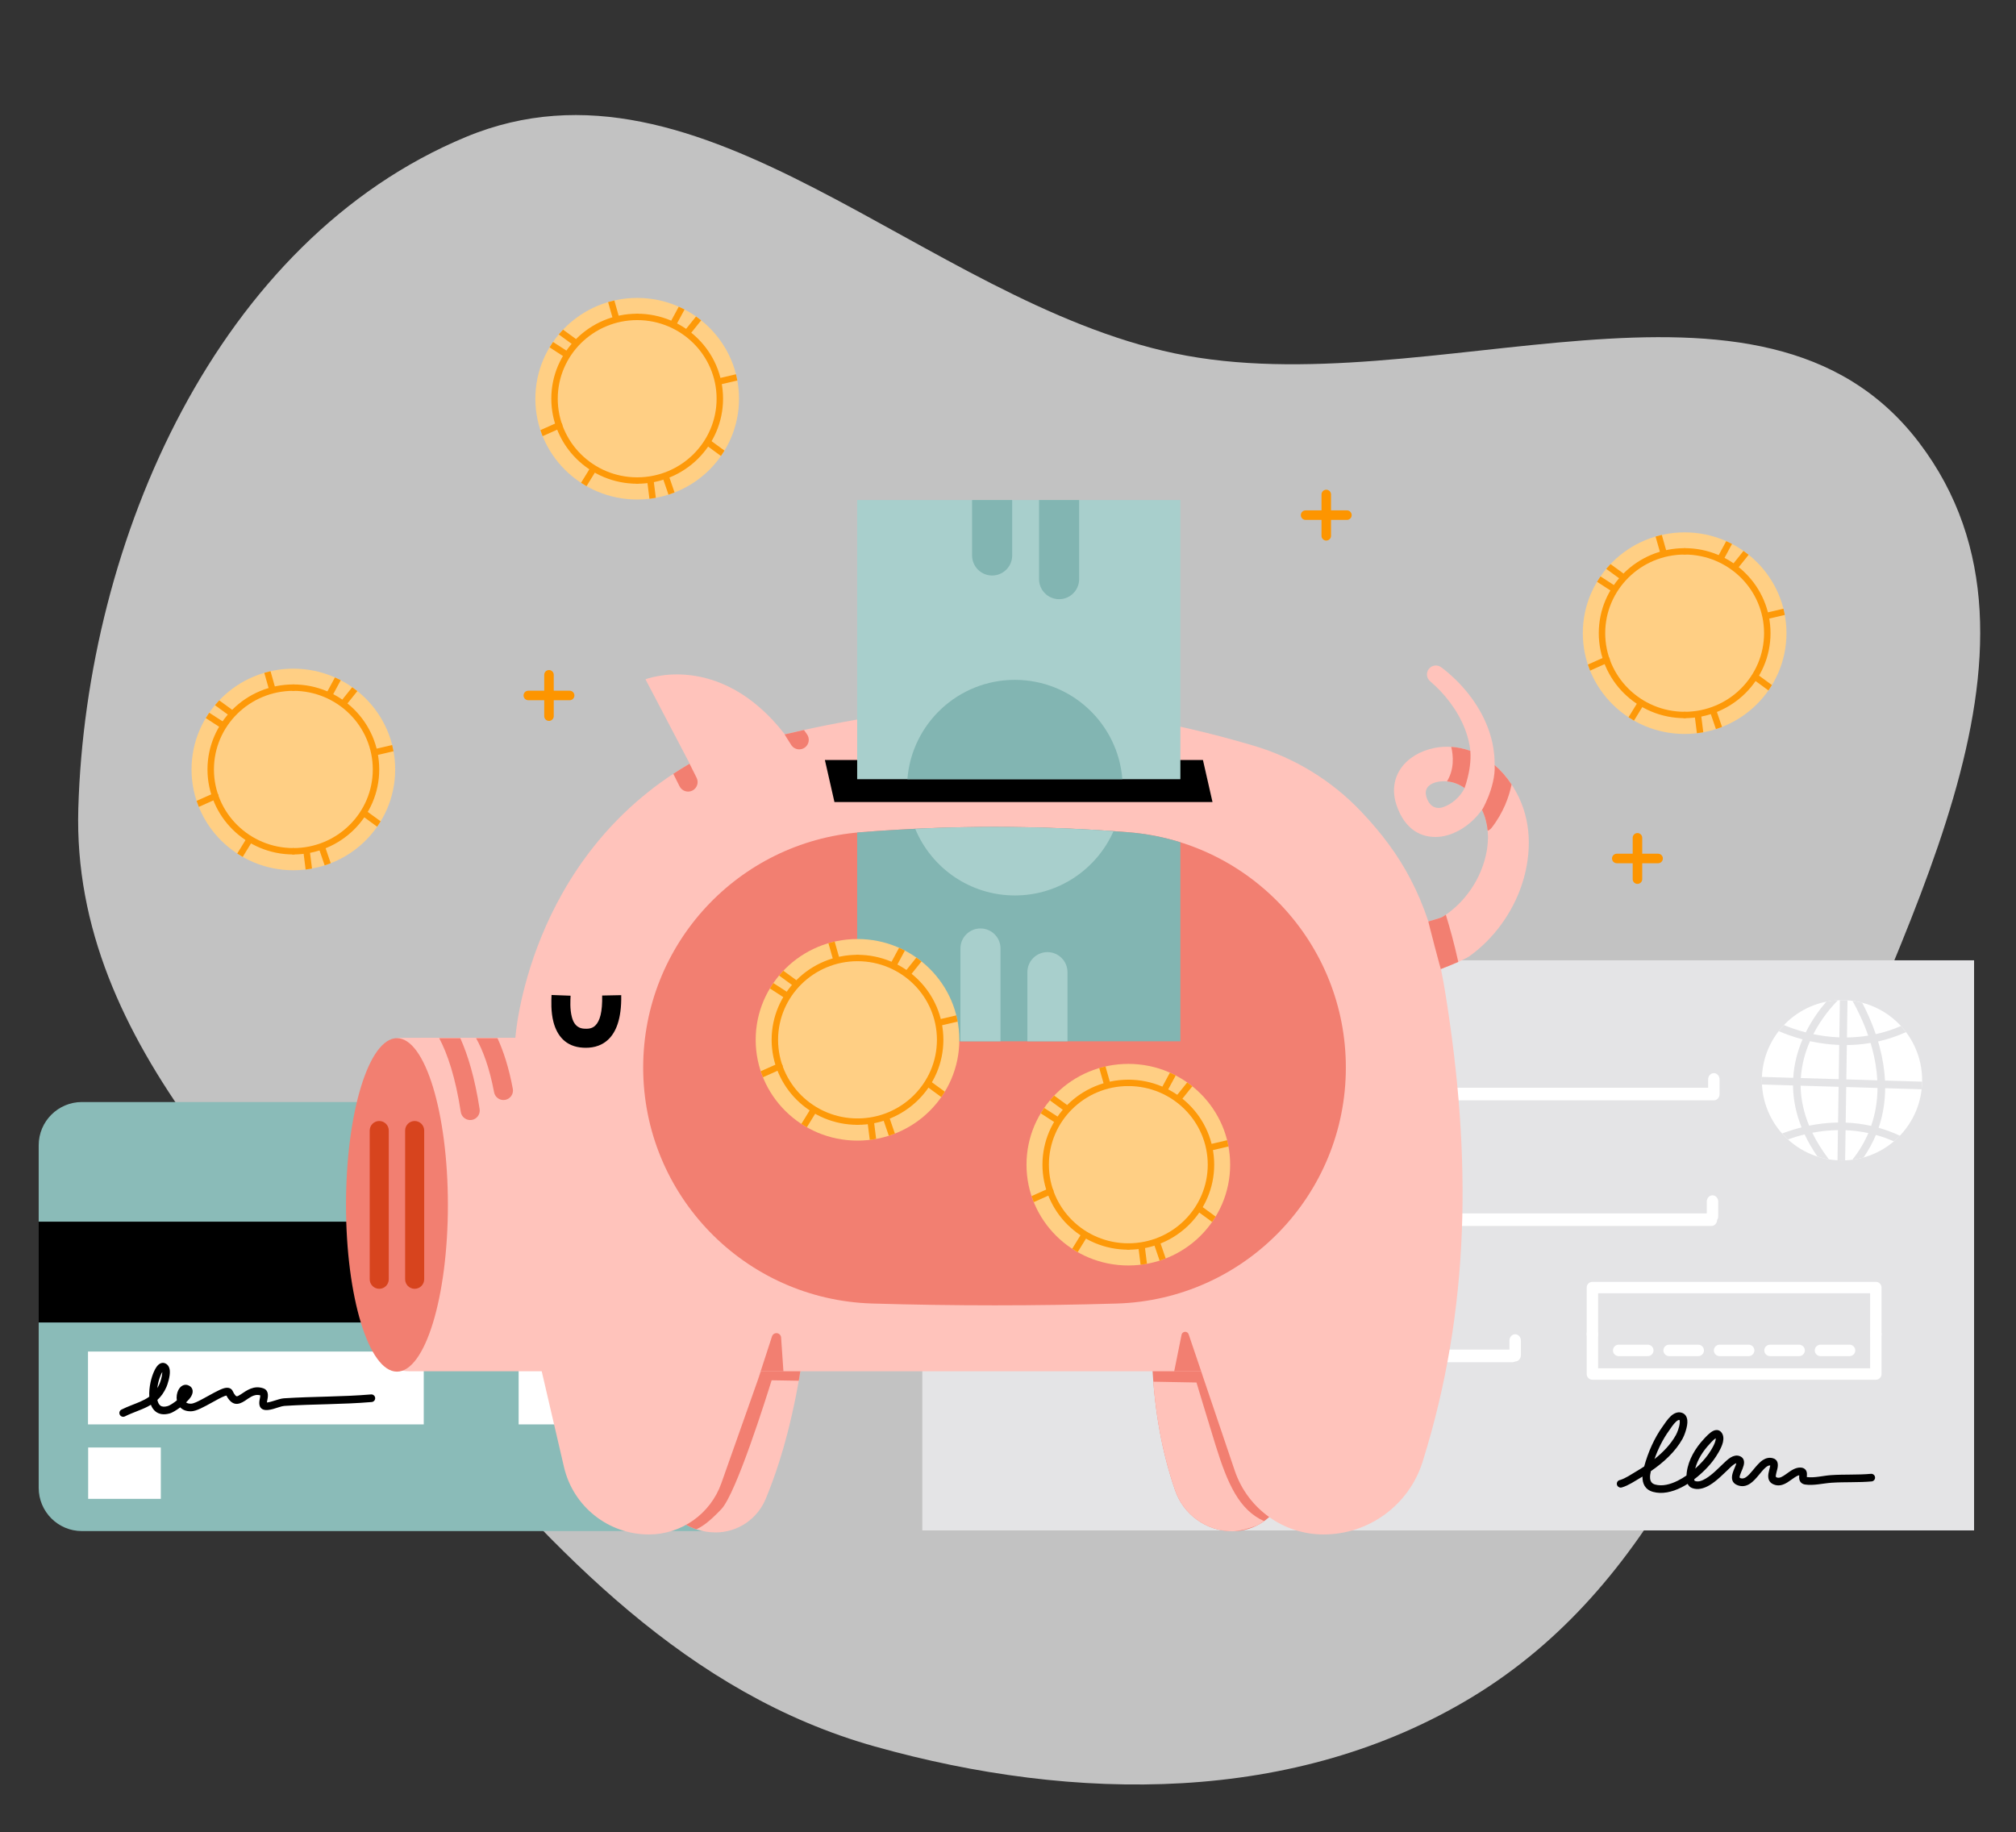 <svg xmlns="http://www.w3.org/2000/svg" width="505" height="459" viewBox="0 0 505 459" fill="none"><rect x="0" y="0" width="505" height="459" fill="#333333" stroke="none"/><mask id="mask0_729_2567" style="mask-type:alpha" maskUnits="userSpaceOnUse" x="0" y="0" width="505" height="459"><rect width="505" height="458.295" fill="#E5E5E5"></rect></mask><g mask="url(#mask0_729_2567)"><path fill-rule="evenodd" clip-rule="evenodd" d="M368.868 425.074C324.399 452.102 269.308 451.602 219.179 437.527C172.211 424.339 139.122 388.894 107.528 351.694C68.694 305.971 17.883 262.503 19.617 202.558C21.564 135.242 54.552 60.122 116.706 34.312C176.077 9.657 231.297 75.28 294.236 88.517C357.931 101.914 441.299 59.036 480.719 110.871C520.033 162.567 473.795 234.856 452.028 296.003C434.181 346.138 414.326 397.445 368.868 425.074Z" fill="white" fill-opacity="0.7"></path><path fill-rule="evenodd" clip-rule="evenodd" d="M186.017 286.901C186.017 280.926 181.164 276.075 175.19 276.075H20.521C14.545 276.075 9.693 280.926 9.693 286.901V372.733C9.693 378.708 14.545 383.559 20.521 383.559H175.19C181.164 383.559 186.017 378.708 186.017 372.733V286.901Z" fill="#8ABBB8"></path><path fill-rule="evenodd" clip-rule="evenodd" d="M40.283 362.621H22.086V375.486H40.283V362.621ZM106.149 338.581H22.044V356.834H106.149V338.581ZM173.09 338.581H129.92V356.834H173.09V338.581Z" fill="white"></path><path d="M186.017 306.048H9.693V331.301H186.017V306.048Z" fill="black"></path><path fill-rule="evenodd" clip-rule="evenodd" d="M37.397 349.891C37.326 348.733 37.456 347.454 37.714 346.26C38.113 344.415 38.834 342.787 39.506 342.066C40.087 341.443 40.723 341.314 41.253 341.493C42.01 341.748 42.458 342.426 42.541 343.391C42.66 344.773 41.952 346.869 41.69 347.468C41.083 348.853 40.312 349.889 39.425 350.705C39.551 351.305 39.768 351.818 40.173 352.123C40.602 352.448 41.218 352.474 42.056 352.231C42.5 352.102 43.413 351.529 44.3 350.822C44.15 349.929 44.308 348.977 44.658 348.268C45.197 347.177 46.153 346.695 47.04 346.993C47.642 347.196 47.97 347.545 48.139 347.922C48.36 348.416 48.317 349.075 47.903 349.786C47.625 350.264 47.162 350.801 46.615 351.326C46.888 351.546 47.29 351.653 47.831 351.644C48.502 351.632 49.519 351.116 50.636 350.524C52.624 349.474 54.84 348.118 56.138 347.767C57.264 347.461 57.985 347.831 58.283 348.468C58.516 348.965 58.734 349.326 58.959 349.564C59.067 349.681 59.161 349.762 59.269 349.784C59.415 349.81 59.555 349.741 59.709 349.669C59.907 349.574 60.109 349.447 60.32 349.306C61.784 348.335 63.552 346.976 65.966 347.798C66.963 348.137 67.235 349.058 67.06 350.197C67.01 350.522 66.93 350.863 66.881 351.178C66.874 351.228 66.867 351.288 66.863 351.345C66.98 351.338 67.109 351.316 67.246 351.29C67.617 351.223 68.025 351.106 68.438 350.978C69.418 350.677 70.419 350.34 71.104 350.297C78.371 349.824 85.686 349.946 92.944 349.326C93.469 349.28 93.932 349.672 93.977 350.197C94.022 350.722 93.632 351.183 93.107 351.228C85.836 351.851 78.507 351.729 71.228 352.202C70.52 352.248 69.43 352.694 68.439 352.968C67.542 353.219 66.703 353.324 66.129 353.176C65.114 352.911 64.81 352.016 65.002 350.834C65.047 350.56 65.112 350.268 65.159 349.987C65.18 349.86 65.191 349.676 65.195 349.557C64.318 349.311 63.583 349.545 62.937 349.889C62.367 350.194 61.854 350.581 61.376 350.899C60.508 351.474 59.688 351.803 58.917 351.66C58.22 351.529 57.441 351.009 56.714 349.602C56.587 349.631 56.422 349.674 56.287 349.724C55.835 349.894 55.304 350.156 54.73 350.459C52.834 351.462 50.519 352.88 48.96 353.355C48.551 353.482 48.182 353.546 47.867 353.553C46.586 353.577 45.717 353.162 45.146 352.567C44.119 353.336 43.096 353.919 42.587 354.064C40.994 354.527 39.841 354.265 39.024 353.649C38.478 353.238 38.069 352.644 37.796 351.918C37.525 352.083 37.248 352.238 36.965 352.384C35.21 353.286 33.225 353.854 31.288 354.828C30.817 355.064 30.242 354.873 30.006 354.403C29.769 353.931 29.96 353.358 30.431 353.121C31.994 352.336 33.588 351.811 35.07 351.166C35.892 350.808 36.679 350.412 37.397 349.891ZM40.646 343.718C40.381 344.145 40.131 344.735 39.916 345.406C39.789 345.802 39.676 346.227 39.581 346.664C39.504 347.022 39.439 347.387 39.39 347.755C39.589 347.435 39.773 347.084 39.941 346.7C40.119 346.294 40.573 345.017 40.639 343.971C40.644 343.885 40.647 343.799 40.646 343.718Z" fill="black"></path><path d="M494.498 240.572H231.034V383.394H494.498V240.572Z" fill="#E4E4E6"></path><path fill-rule="evenodd" clip-rule="evenodd" d="M411.861 367.375C412.834 363.816 414.391 360.248 416.55 357.261C416.982 356.665 417.709 355.509 418.545 354.746C419.324 354.035 420.21 353.669 421.066 353.858C422.054 354.075 422.563 354.798 422.669 355.823C422.825 357.345 421.865 359.725 421.491 360.396C419.666 363.697 416.69 366.383 413.528 368.553C413.391 369.136 413.299 369.745 413.341 370.307C413.395 371.026 413.712 371.651 414.593 371.897C416.396 372.398 418.397 371.879 420.31 370.918C421.043 370.549 421.762 370.116 422.452 369.638C422.469 369.34 422.498 369.065 422.527 368.844C422.923 365.685 424.713 362.719 426.864 360.433C427.202 360.075 428.317 358.801 429.229 358.422C430.011 358.097 430.713 358.21 431.226 358.864C431.701 359.47 431.814 360.329 431.589 361.29C431.211 362.905 429.865 364.893 429.304 365.666C428.183 367.21 426.426 369.042 424.384 370.593C424.401 370.693 424.426 370.789 424.461 370.874C424.482 370.924 424.495 370.978 424.545 370.997C425.412 371.324 426.347 370.962 427.264 370.42C428.984 369.405 430.594 367.663 431.603 366.731C432.041 366.327 432.762 365.572 433.52 365.116C434.254 364.674 435.029 364.51 435.719 364.753C436.565 365.053 436.88 365.637 436.882 366.398C436.882 366.839 436.724 367.392 436.49 367.975C436.282 368.494 436.013 369.051 435.859 369.569C435.809 369.736 435.769 369.895 435.763 370.045C435.757 370.149 435.796 370.232 435.917 370.28C436.455 370.493 436.922 370.351 437.353 370.065C437.976 369.651 438.537 368.982 439.095 368.307C439.908 367.325 440.717 366.329 441.583 365.766C442.346 365.272 443.155 365.07 444.038 365.289C445.303 365.604 445.539 366.654 445.206 368.044C445.101 368.488 444.945 368.973 444.872 369.428C444.83 369.699 444.734 369.978 445.005 370.099C445.424 370.284 445.82 370.197 446.208 370.024C446.577 369.859 446.939 369.615 447.3 369.361C447.965 368.894 448.625 368.386 449.298 368.059C449.863 367.784 450.441 367.625 451.03 367.644C451.533 367.661 451.862 367.819 452.091 368.009C452.372 368.242 452.537 368.55 452.602 368.923C452.637 369.119 452.639 369.342 452.622 369.576C452.614 369.699 452.606 369.89 452.6 370.028C454.55 370.282 456.73 369.672 458.679 369.542C461.998 369.319 465.352 369.515 468.657 369.217C469.182 369.169 469.647 369.557 469.693 370.082C469.741 370.607 469.353 371.072 468.828 371.12C465.508 371.42 462.14 371.224 458.806 371.447C456.686 371.589 454.304 372.216 452.195 371.899C451.712 371.829 451.393 371.641 451.17 371.422C450.918 371.174 450.772 370.868 450.711 370.518C450.67 370.278 450.674 370.009 450.693 369.74C450.697 369.692 450.701 369.632 450.705 369.572C450.33 369.634 449.97 369.845 449.605 370.078C448.978 370.48 448.359 370.982 447.727 371.37C446.612 372.056 445.46 372.389 444.23 371.843C443.342 371.449 442.996 370.782 442.94 369.98C442.901 369.434 443.036 368.796 443.199 368.179C443.274 367.894 443.353 367.615 443.403 367.356C443.415 367.288 443.426 367.194 443.43 367.117C443.026 367.077 442.671 367.302 442.319 367.594C441.715 368.094 441.15 368.821 440.566 369.524C439.881 370.353 439.172 371.149 438.407 371.658C437.451 372.291 436.407 372.527 435.219 372.058C434.148 371.637 433.812 370.88 433.854 369.965C433.881 369.361 434.137 368.644 434.431 367.944C434.573 367.608 434.721 367.275 434.831 366.964C434.875 366.842 434.915 366.675 434.94 366.55C434.877 366.564 434.812 366.596 434.748 366.625C434.573 366.7 434.4 366.812 434.233 366.935C433.698 367.327 433.214 367.842 432.897 368.136C431.818 369.132 430.076 370.976 428.235 372.064C426.777 372.927 425.249 373.306 423.869 372.783C423.35 372.587 422.984 372.212 422.752 371.726C422.233 372.054 421.704 372.356 421.168 372.625C418.801 373.813 416.311 374.356 414.083 373.738C412.038 373.169 411.403 371.616 411.434 369.905C411.221 370.034 411.011 370.159 410.8 370.284C409.429 371.093 407.937 372.106 406.401 372.585C406.414 372.581 406.453 372.566 406.453 372.566C406.453 372.566 406.209 372.65 406.097 372.66C405.926 372.679 405.78 372.654 405.67 372.616C405.453 372.543 405.295 372.414 405.182 372.256C404.878 371.826 404.98 371.23 405.409 370.926C405.545 370.83 405.697 370.774 405.849 370.755C407.243 370.318 408.583 369.374 409.829 368.64C410.507 368.242 411.186 367.821 411.861 367.375ZM406.697 371.095L406.71 371.112L406.707 371.107L406.697 371.095ZM406.662 371.055L406.676 371.07L406.672 371.066L406.662 371.055ZM406.626 371.02L406.641 371.032L406.635 371.026L406.626 371.02ZM406.591 370.987L406.597 370.993L406.593 370.989L406.591 370.987ZM429.794 360.306C429.613 360.425 429.361 360.598 429.204 360.744C428.779 361.14 428.417 361.571 428.256 361.742C426.641 363.459 425.232 365.597 424.642 367.917C425.914 366.789 426.997 365.593 427.758 364.545C428.173 363.972 429.102 362.642 429.563 361.398C429.688 361.054 429.782 360.721 429.792 360.421C429.794 360.381 429.796 360.344 429.794 360.306ZM414.441 365.518C416.594 363.811 418.526 361.815 419.82 359.472C420.07 359.024 420.679 357.603 420.768 356.459C420.783 356.278 420.783 356.107 420.76 355.953C420.745 355.853 420.754 355.744 420.656 355.723C420.531 355.694 420.412 355.75 420.293 355.815C420.135 355.9 419.983 356.021 419.833 356.157C419.099 356.828 418.478 357.857 418.099 358.38C416.548 360.523 415.335 362.986 414.441 365.518Z" fill="black"></path><path fill-rule="evenodd" clip-rule="evenodd" d="M378.111 338.101V335.827C378.111 334.958 378.753 334.252 379.544 334.252C380.334 334.252 380.976 334.958 380.976 335.827V339.498C380.976 340.367 380.334 341.073 379.544 341.073H379.541C379.343 341.189 379.116 341.252 378.875 341.252H254.409C254.158 341.252 253.922 341.181 253.716 341.058C252.929 341.052 252.291 340.349 252.291 339.482V335.827C252.291 334.958 252.933 334.252 253.724 334.252C254.514 334.252 255.156 334.958 255.156 335.827V338.101H378.111ZM427.542 303.975V301.016C427.542 300.147 428.184 299.44 428.974 299.44C429.764 299.44 430.406 300.147 430.406 301.016V304.687C430.406 305.028 430.309 305.343 430.141 305.6C430.115 306.446 429.485 307.126 428.709 307.126H253.826C253.81 307.126 253.793 307.126 253.776 307.126C253.757 307.126 253.74 307.126 253.724 307.126C252.933 307.126 252.291 306.42 252.291 305.55V301.895C252.291 301.026 252.933 300.32 253.724 300.32C254.514 300.32 255.156 301.026 255.156 301.895V303.975H427.542ZM252.895 274.026L252.998 270.358C253.024 269.489 253.685 268.807 254.476 268.833C255.266 268.862 255.886 269.589 255.863 270.455L255.805 272.504H427.881V270.408C427.881 269.539 428.523 268.833 429.313 268.833C430.103 268.833 430.745 269.539 430.745 270.408V274.079C430.745 274.948 430.103 275.654 429.313 275.654C429.296 275.654 429.277 275.654 429.261 275.654C429.244 275.654 429.227 275.654 429.21 275.654H254.332C254.325 275.654 254.316 275.654 254.308 275.654H254.301C254.158 275.652 254.022 275.625 253.893 275.581C253.669 275.502 253.468 275.365 253.308 275.187L253.301 275.179L253.294 275.171L253.289 275.166C253.132 274.982 253.012 274.759 252.948 274.51C252.912 274.368 252.893 274.215 252.895 274.061V274.05C252.895 274.042 252.895 274.034 252.895 274.026Z" fill="white"></path><path fill-rule="evenodd" clip-rule="evenodd" d="M468.457 342.779V334.25C468.457 333.46 469.099 332.817 469.889 332.817C470.679 332.817 471.321 333.46 471.321 334.25V344.212C471.321 345.004 470.681 345.644 469.889 345.644H398.892C398.1 345.644 397.46 345.004 397.46 344.212V334.25C397.46 333.46 398.102 332.817 398.892 332.817C399.682 332.817 400.324 333.46 400.324 334.25V342.779H468.457Z" fill="white"></path><path fill-rule="evenodd" clip-rule="evenodd" d="M400.324 323.987V334.25C400.324 335.04 399.682 335.682 398.892 335.682C398.102 335.682 397.46 335.04 397.46 334.25V322.554C397.46 321.764 398.1 321.122 398.892 321.122H469.889C470.681 321.122 471.321 321.764 471.321 322.554V334.25C471.321 335.04 470.679 335.682 469.889 335.682C469.099 335.682 468.457 335.04 468.457 334.25V323.987H400.324Z" fill="white"></path><path fill-rule="evenodd" clip-rule="evenodd" d="M405.471 339.731H412.764C413.555 339.731 414.197 339.089 414.197 338.299C414.197 337.508 413.555 336.866 412.764 336.866H405.471C404.681 336.866 404.039 337.508 404.039 338.299C404.039 339.089 404.681 339.731 405.471 339.731ZM430.745 339.731H438.036C438.826 339.731 439.468 339.089 439.468 338.299C439.468 337.508 438.826 336.866 438.036 336.866H430.745C429.955 336.866 429.313 337.508 429.313 338.299C429.313 339.089 429.955 339.731 430.745 339.731ZM418.107 339.731H425.4C426.19 339.731 426.833 339.089 426.833 338.299C426.833 337.508 426.19 336.866 425.4 336.866H418.107C417.317 336.866 416.675 337.508 416.675 338.299C416.675 339.089 417.317 339.731 418.107 339.731ZM443.381 339.731H450.674C451.464 339.731 452.106 339.089 452.106 338.299C452.106 337.508 451.464 336.866 450.674 336.866H443.381C442.591 336.866 441.949 337.508 441.949 338.299C441.949 339.089 442.591 339.731 443.381 339.731ZM456.019 339.731H463.31C464.1 339.731 464.742 339.089 464.742 338.299C464.742 337.508 464.1 336.866 463.31 336.866H456.019C455.229 336.866 454.587 337.508 454.587 338.299C454.587 339.089 455.229 339.731 456.019 339.731Z" fill="white"></path><path d="M461.412 290.702C472.499 290.702 481.486 281.715 481.486 270.628C481.486 259.541 472.499 250.554 461.412 250.554C450.325 250.554 441.338 259.541 441.338 270.628C441.338 281.715 450.325 290.702 461.412 290.702Z" fill="white"></path><path fill-rule="evenodd" clip-rule="evenodd" d="M460.746 259.877L460.882 250.562C461.058 250.557 461.235 250.555 461.412 250.555C461.877 250.555 462.336 250.571 462.792 250.602L462.656 259.901C464.365 259.879 466.146 259.738 467.977 259.44C466.774 255.964 465.301 252.971 464.043 250.727C464.866 250.834 465.678 250.992 466.468 251.197C467.614 253.376 468.843 256.057 469.872 259.077C471.93 258.621 474.043 257.96 476.182 257.038C476.63 257.525 477.055 258.036 477.454 258.566C475.084 259.629 472.739 260.388 470.455 260.901C470.596 261.374 470.729 261.851 470.856 262.338C471.55 264.967 472.042 267.781 472.185 270.696L481.484 270.973C481.474 271.617 481.431 272.252 481.362 272.88L472.226 272.608C472.207 275.852 471.727 279.194 470.586 282.527C472.336 283.021 474.114 283.673 475.91 284.511C475.432 285.007 474.931 285.48 474.406 285.927C472.89 285.258 471.388 284.731 469.906 284.318C469.115 286.218 468.096 288.108 466.814 289.966C465.905 290.221 464.969 290.412 464.012 290.536C465.737 288.35 467.048 286.11 468.015 283.852C466.057 283.432 464.148 283.207 462.309 283.133L462.197 290.687C461.937 290.696 461.674 290.703 461.412 290.703C461.035 290.703 460.66 290.691 460.287 290.672L460.4 283.11C458.108 283.143 455.95 283.396 453.976 283.773C455.026 285.936 456.391 288.159 458.129 290.434C457.148 290.274 456.193 290.04 455.267 289.741C453.966 287.853 452.906 286.001 452.056 284.191C450.509 284.566 449.106 285.005 447.878 285.449C447.365 284.979 446.876 284.485 446.415 283.964C447.807 283.432 449.447 282.888 451.29 282.427C449.917 279.011 449.282 275.759 449.163 272.718C449.153 272.451 449.146 272.186 449.144 271.923L441.366 271.691C441.349 271.34 441.34 270.985 441.34 270.629C441.34 270.345 441.345 270.063 441.357 269.782L449.194 270.013C449.411 266.447 450.318 263.209 451.526 260.378C449.034 259.715 446.998 258.936 445.565 258.313C445.973 257.786 446.41 257.282 446.869 256.797C448.249 257.373 450.108 258.051 452.336 258.626C453.952 255.382 455.9 252.772 457.48 250.939C458.43 250.75 459.404 250.629 460.397 250.579C458.884 252.111 456.301 255.05 454.233 259.07C456.2 259.478 458.392 259.786 460.746 259.877ZM470.309 272.551L462.469 272.319L462.338 281.228C464.389 281.307 466.523 281.563 468.712 282.052C469.824 278.86 470.292 275.657 470.309 272.551ZM451.056 271.98C451.058 272.2 451.063 272.422 451.073 272.644C451.185 275.575 451.82 278.705 453.178 281.997C455.386 281.548 457.826 281.243 460.428 281.207L460.562 272.262L451.056 271.98ZM468.571 261.273C466.523 261.624 464.532 261.784 462.627 261.806L462.498 270.409L470.264 270.639C470.123 267.912 469.657 265.282 469.01 262.823C468.872 262.3 468.726 261.782 468.571 261.273ZM453.393 260.832C452.211 263.532 451.319 266.64 451.104 270.07L460.591 270.352L460.717 261.777C458.051 261.677 455.585 261.312 453.393 260.832Z" fill="#E4E4E6"></path><path fill-rule="evenodd" clip-rule="evenodd" d="M288.63 341.932C289.227 353.825 291.132 363.944 294.34 373.283C296.439 379.454 302.233 383.604 308.75 383.604C308.75 383.611 308.75 383.611 308.75 383.611C314.241 383.611 319.192 380.307 321.297 375.236C324.943 366.477 328.015 355.72 330.214 341.932H288.63Z" fill="#F27F71"></path><path fill-rule="evenodd" clip-rule="evenodd" d="M289.017 347.528C288.977 347.067 288.939 346.604 288.9 346.136L299.715 346.336C299.715 346.336 302.195 354.608 304.468 361.956C307.499 371.751 310.393 378.259 316.662 381.071C316.065 381.498 315.432 381.878 314.773 382.202C312.761 382.938 310.271 383.611 308.75 383.611C308.75 383.611 308.75 383.611 308.75 383.604C308.71 383.604 308.667 383.604 308.626 383.604C308.388 383.601 308.151 383.594 307.915 383.582L307.838 383.577C307.738 383.57 307.636 383.565 307.535 383.556L307.461 383.551L307.387 383.544L307.311 383.537C307.287 383.534 307.263 383.532 307.237 383.53L307.196 383.525C307.108 383.518 307.022 383.506 306.934 383.496C306.886 383.491 306.838 383.484 306.79 383.479L306.714 383.47C306.592 383.451 306.468 383.434 306.346 383.415L306.272 383.403C306.249 383.398 306.222 383.394 306.198 383.389L306.124 383.377C306.101 383.372 306.077 383.37 306.05 383.365L305.981 383.351C305.9 383.336 305.819 383.322 305.738 383.305C305.339 383.224 304.945 383.129 304.558 383.016C304.429 382.981 304.303 382.942 304.174 382.902C304.007 382.849 303.84 382.792 303.675 382.735C303.613 382.713 303.551 382.689 303.489 382.668L303.35 382.615C302.391 382.25 301.474 381.792 300.612 381.247L300.49 381.169C300.443 381.138 300.395 381.107 300.35 381.076L300.247 381.006L300.125 380.925L300.087 380.899C299.681 380.617 299.29 380.319 298.915 379.999C298.784 379.889 298.655 379.777 298.528 379.662L298.421 379.562L298.313 379.464C298.278 379.431 298.244 379.397 298.208 379.364L298.12 379.278C297.633 378.803 297.177 378.294 296.757 377.757C296.54 377.478 296.33 377.191 296.131 376.898C296.069 376.802 296.007 376.709 295.945 376.614C295.869 376.494 295.795 376.373 295.721 376.251L295.697 376.213L295.673 376.172C295.504 375.888 295.344 375.597 295.191 375.301L295.157 375.234L295.134 375.184C294.931 374.776 294.744 374.358 294.575 373.928L294.549 373.856C294.51 373.756 294.472 373.656 294.436 373.556C294.403 373.465 294.372 373.374 294.341 373.284L294.269 373.076L294.248 373.009L294.2 372.871L294.171 372.789L294.128 372.66L294.1 372.577L294.059 372.453L294.031 372.367L293.988 372.24L293.961 372.157L293.918 372.023L293.892 371.949L293.84 371.782L293.825 371.741L293.756 371.531L293.739 371.474L293.689 371.324L293.665 371.245L293.622 371.114L293.596 371.028L293.556 370.901L293.529 370.815L293.489 370.689L293.462 370.603L293.422 370.471L293.398 370.393L293.35 370.242L293.331 370.183L293.269 369.97L293.255 369.929L293.205 369.76L293.181 369.684L293.14 369.548L293.116 369.464L293.076 369.335L293.052 369.247L293.014 369.12L292.987 369.034L292.949 368.903L292.925 368.819L292.885 368.679L292.863 368.607L292.804 368.399L292.801 368.394L292.741 368.18L292.722 368.11L292.679 367.967L292.658 367.884L292.62 367.752L292.596 367.664L292.56 367.535L292.536 367.447L292.5 367.318L292.477 367.232L292.438 367.093L292.419 367.015L292.371 366.845L292.36 366.8L292.302 366.585L292.286 366.523L292.245 366.368L292.223 366.287L292.188 366.15L292.164 366.062L292.13 365.933L292.109 365.842L292.075 365.714L292.052 365.625L292.018 365.489L291.997 365.406L291.956 365.253L291.942 365.188L291.887 364.969L291.875 364.926L291.832 364.752L291.813 364.673L291.779 364.532L291.758 364.444L291.725 364.312L291.703 364.219L291.672 364.09L291.651 363.997L291.617 363.866L291.598 363.778L291.565 363.632L291.545 363.555L291.498 363.353L291.493 363.333L291.443 363.114L291.426 363.037L291.393 362.894L291.374 362.804L291.343 362.67L291.321 362.577L291.292 362.445L291.271 362.352L291.242 362.221L291.223 362.128L291.192 361.989L291.173 361.904L291.137 361.739L291.125 361.679L291.078 361.46L291.063 361.388L291.03 361.235L291.011 361.144L290.984 361.008L290.963 360.913L290.937 360.782L290.918 360.684L290.891 360.555L290.87 360.457L290.844 360.326L290.825 360.23L290.796 360.084L290.779 360.003L290.736 359.781L290.724 359.717L290.693 359.554L290.674 359.461L290.648 359.325L290.629 359.225L290.605 359.099L290.586 358.993L290.562 358.867L290.543 358.764L290.519 358.635L290.5 358.535L290.476 358.401L290.459 358.304L290.428 358.136L290.416 358.077L290.409 358.031L290.378 357.852L290.359 357.752L290.338 357.621L290.318 357.513L290.297 357.389L290.278 357.279L290.256 357.158L290.237 357.048L290.218 356.926L290.199 356.814L290.178 356.692L290.161 356.582L290.139 356.449L290.123 356.348L290.087 356.126L290.068 356.017L290.049 355.892L290.03 355.775L290.013 355.658L289.994 355.539L289.975 355.425L289.958 355.305L289.939 355.191L289.92 355.069L289.903 354.957L289.884 354.833L289.87 354.723L289.851 354.596L289.836 354.496L289.817 354.372L289.798 354.243L289.784 354.14L289.765 354.009L289.75 353.904L289.731 353.773L289.717 353.668L289.698 353.536L289.686 353.431L289.667 353.297L289.652 353.197L289.633 353.059L289.621 352.966L289.602 352.82L289.595 352.758L289.571 352.591L289.547 352.395L289.543 352.364L289.523 352.207L289.512 352.125L289.495 351.975L289.483 351.887L289.464 351.736L289.454 351.648L289.435 351.498L289.426 351.412L289.406 351.256L289.397 351.18L289.378 351.013L289.373 350.972L289.349 350.781C289.342 350.705 289.332 350.629 289.325 350.552L289.301 350.356L289.299 350.318L289.278 350.142L289.273 350.077L289.254 349.905L289.247 349.838L289.227 349.666L289.22 349.6L289.201 349.423L289.196 349.368L289.177 349.179L289.175 349.16C289.144 348.862 289.115 348.566 289.087 348.265L289.084 348.244L289.065 348.041L289.06 348L289.044 347.802L289.039 347.761L289.022 347.559L289.017 347.528Z" fill="#FFC2BA"></path><path fill-rule="evenodd" clip-rule="evenodd" d="M159.123 342.219C159.72 354.112 161.625 364.232 164.833 373.571C166.932 379.742 172.726 383.891 179.243 383.891C179.243 383.898 179.243 383.898 179.243 383.898C184.734 383.898 189.685 380.594 191.79 375.523C195.436 366.764 198.508 356.008 200.707 342.219H159.123Z" fill="#FFC3BB"></path><path fill-rule="evenodd" clip-rule="evenodd" d="M159.209 343.78C159.178 343.262 159.149 342.744 159.123 342.219H200.707C200.506 343.47 200.301 344.692 200.088 345.893L193.292 345.781C192.034 349.813 184.418 374.165 180.678 378.08C177.615 381.284 176.023 382.348 174.442 383.115C170.054 381.656 166.471 378.24 164.884 373.716L164.881 373.711L164.862 373.652L164.833 373.571C164.358 372.188 163.912 370.787 163.494 369.367C163.437 369.176 163.382 368.985 163.327 368.791C163.174 368.266 163.029 367.736 162.883 367.201C162.854 367.089 162.823 366.977 162.792 366.862C162.625 366.23 162.461 365.59 162.303 364.945C162.169 364.401 162.038 363.852 161.914 363.301C161.737 362.534 161.57 361.761 161.41 360.978C161.298 360.431 161.191 359.877 161.085 359.321C161.043 359.085 160.997 358.848 160.954 358.61L160.911 358.366C160.849 358.02 160.787 357.671 160.73 357.321C160.622 356.688 160.52 356.048 160.422 355.404L160.384 355.153C160.317 354.718 160.255 354.279 160.193 353.838L160.166 353.642L160.159 353.584C159.944 351.997 159.756 350.381 159.596 348.729L159.572 348.464L159.567 348.421C159.522 347.931 159.476 347.44 159.436 346.943C159.35 345.902 159.274 344.85 159.209 343.78Z" fill="#F27F71"></path><path fill-rule="evenodd" clip-rule="evenodd" d="M357.806 230.836C359.577 230.339 361.034 229.889 361.397 229.662C365.655 227.012 369.251 222.635 371.158 217.669C373.001 212.876 373.462 207.557 371.225 202.851C368.542 206.711 364.285 209.334 360.406 209.64C356.085 209.981 351.931 207.868 349.845 201.754C347.386 194.548 352.175 188.81 359.329 187.373C362.067 186.823 365.202 186.987 368.312 188.099C368.121 186.242 367.661 184.426 366.985 182.677C365.204 178.069 362.039 173.91 358.279 170.695C357.317 169.92 357.166 168.511 357.94 167.549C358.713 166.588 360.124 166.436 361.086 167.21C365.677 170.69 369.602 175.337 371.989 180.572C373.576 184.054 374.45 187.799 374.402 191.668C376.388 193.367 378.227 195.588 379.783 198.402C383.682 205.451 383.744 213.68 381.337 221.241C378.971 228.682 374.008 235.351 368 239.6C367.248 240.135 364.333 241.462 360.953 242.756C361.363 244.763 361.743 246.855 362.094 249.041C368.635 289.782 368.379 327.842 356.35 366.224C352.939 377.043 342.905 384.403 331.563 384.403C331.561 384.406 331.561 384.406 331.561 384.406C321.489 384.406 312.534 377.984 309.307 368.44C305.425 356.969 300.875 343.517 300.875 343.517H190.61C190.61 343.517 184.931 359.581 180.694 371.572C177.974 379.263 170.703 384.406 162.546 384.406H162.543C152.39 384.406 143.576 377.406 141.276 367.516C138.658 356.258 135.696 343.517 135.696 343.517H102.524C98.674 343.517 95.063 341.266 93.7 337.666C89.455 326.453 81.003 297.603 94.514 263.931C95.507 261.46 98.075 259.982 100.74 259.982C109.577 259.975 129.098 259.975 129.098 259.975C129.098 259.975 132.05 215.017 172.763 191.31L161.689 170.173C161.689 170.173 180.207 162.878 196.6 183.963C235.67 174.77 270.122 173.782 313.998 186.799C324.268 189.828 333.556 195.512 340.931 203.276C346.063 208.668 350.107 214.072 353.316 220.2C355.042 223.498 356.524 227.007 357.806 230.836ZM366.88 197.425C365.577 196.501 364.187 195.964 362.817 195.793C359.737 195.407 356.462 196.579 357.262 199.466C357.949 201.955 359.599 202.787 361.368 202.239C363.547 201.564 365.706 199.762 366.88 197.425Z" fill="#FFC3BB"></path><path fill-rule="evenodd" clip-rule="evenodd" d="M189.83 345.72L193.385 334.782C193.557 334.249 194.084 333.913 194.638 333.982C195.194 334.051 195.624 334.505 195.662 335.063L196.245 343.519H190.609L189.83 345.72ZM294.136 343.519L295.979 334.371C296.063 333.965 296.407 333.665 296.822 333.638C297.235 333.61 297.617 333.865 297.751 334.259C299.104 338.255 301.231 344.536 301.231 344.536L301.222 344.538L300.876 343.519H294.136ZM337.131 267.433C337.131 236.568 313.39 210.896 282.618 208.489C260.159 206.711 237.831 206.727 215.634 208.484C184.86 210.886 161.114 236.558 161.114 267.425C161.112 267.425 161.112 267.425 161.112 267.425C161.112 299.415 186.545 325.61 218.523 326.551C238.998 327.159 259.397 327.159 279.72 326.558C311.697 325.617 337.131 299.422 337.131 267.433ZM115.305 260.075C117.205 264.305 118.95 270.049 120.145 277.846C120.345 279.147 119.45 280.367 118.148 280.565C116.845 280.765 115.626 279.87 115.426 278.569C114.085 269.825 112.082 263.976 110.023 260.077L113.991 260.075H115.305ZM124.613 260.075C126.115 263.324 127.467 267.466 128.457 272.747C128.7 274.043 127.846 275.291 126.551 275.533C125.256 275.776 124.007 274.921 123.765 273.628C122.607 267.454 120.958 263.116 119.256 260.075H124.613ZM360.951 242.756C361.364 244.763 357.463 229.809 357.807 230.837C359.576 230.34 361.034 229.889 361.397 229.663C361.657 229.5 361.918 229.331 362.173 229.156C363.152 232.324 364.288 236.382 365.291 240.97C364.073 241.512 362.565 242.137 360.951 242.756ZM371.225 202.852C370.786 203.821 374.711 197.28 374.403 191.668C375.924 192.969 377.358 194.577 378.645 196.523C378.015 199.575 376.637 203.515 373.663 207.361C373.391 207.713 373.04 207.968 372.653 208.12C372.486 206.32 372.03 204.546 371.225 202.852ZM368.311 188.099C368.721 193.14 366.554 198.075 366.881 197.426C365.577 196.502 364.188 195.965 362.815 195.793C362.698 195.778 362.581 195.766 362.464 195.756C364.35 192.643 364.047 189.269 363.531 187.103C365.093 187.203 366.706 187.525 368.311 188.099ZM172.735 191.326L174.499 194.85C175.089 196.029 174.612 197.464 173.435 198.054C172.255 198.644 170.821 198.166 170.231 196.988L168.66 193.852C169.976 192.986 171.334 192.144 172.735 191.326ZM198.257 186.719C198.257 186.719 195.937 183.11 196.601 183.964C198.202 183.587 199.797 183.224 201.387 182.874L202.158 183.965C202.917 185.041 202.659 186.532 201.585 187.292C200.508 188.052 199.016 187.795 198.257 186.719Z" fill="#F27F71"></path><path d="M99.434 343.618C106.483 343.618 112.196 324.916 112.196 301.846C112.196 278.776 106.483 260.074 99.434 260.074C92.386 260.074 86.672 278.776 86.672 301.846C86.672 324.916 92.386 343.618 99.434 343.618Z" fill="#F27F71"></path><path fill-rule="evenodd" clip-rule="evenodd" d="M92.61 283.215V320.478C92.61 321.793 93.68 322.865 94.998 322.865C96.315 322.865 97.385 321.793 97.385 320.478V283.215C97.385 281.898 96.315 280.828 94.998 280.828C93.68 280.828 92.61 281.898 92.61 283.215Z" fill="#D7441E"></path><path fill-rule="evenodd" clip-rule="evenodd" d="M101.484 283.215V320.478C101.484 321.793 102.554 322.865 103.871 322.865C105.189 322.865 106.258 321.793 106.258 320.478V283.215C106.258 281.898 105.189 280.828 103.871 280.828C102.554 280.828 101.484 281.898 101.484 283.215Z" fill="#D7441E"></path><path fill-rule="evenodd" clip-rule="evenodd" d="M138.159 249.258C138.107 250.609 137.953 253.505 138.663 256.116C139.552 259.387 141.636 262.216 146.062 262.465C147.885 262.567 150.386 262.332 152.425 260.358C154.17 258.669 155.736 255.48 155.612 249.3L150.838 249.396C150.921 253.546 150.276 255.793 149.104 256.928C148.228 257.775 147.113 257.742 146.33 257.698C144.437 257.591 143.65 256.263 143.27 254.862C142.71 252.801 142.889 250.507 142.93 249.44L138.159 249.258Z" fill="black"></path><path d="M301.333 190.396H206.631L209.024 200.917H303.726L301.333 190.396Z" fill="black"></path><path fill-rule="evenodd" clip-rule="evenodd" d="M214.718 208.562C215.025 208.533 215.329 208.507 215.634 208.483C237.831 206.726 260.159 206.711 282.618 208.488C287.142 208.842 291.513 209.699 295.679 211V260.869H214.718V208.562Z" fill="#82B5B2"></path><path fill-rule="evenodd" clip-rule="evenodd" d="M229.256 207.625C245.744 206.852 262.302 207.041 278.937 208.213C274.745 217.699 265.251 224.325 254.222 224.325C242.966 224.325 233.309 217.424 229.256 207.625Z" fill="#A8CFCC"></path><path fill-rule="evenodd" clip-rule="evenodd" d="M240.583 260.869V237.613C240.583 234.839 242.832 232.59 245.604 232.59C248.378 232.59 250.626 234.839 250.626 237.613V260.869H240.583ZM257.356 260.869V243.543C257.356 240.771 259.607 238.52 262.379 238.52C265.15 238.52 267.402 240.771 267.402 243.543V260.869H257.356Z" fill="#A8CFCC"></path><path d="M295.678 125.268H214.717V195.203H295.678V125.268Z" fill="#A8CFCC"></path><path fill-rule="evenodd" clip-rule="evenodd" d="M227.298 195.204C228.38 181.286 240.029 170.314 254.222 170.314C268.414 170.314 280.064 181.286 281.145 195.204H227.298Z" fill="#82B5B2"></path><path fill-rule="evenodd" clip-rule="evenodd" d="M270.321 125.268V145.084C270.321 147.855 268.072 150.106 265.301 150.106C262.529 150.106 260.278 147.855 260.278 145.084V125.268H270.321ZM253.548 125.268V139.153C253.548 141.925 251.297 144.175 248.526 144.175C245.754 144.175 243.503 141.925 243.503 139.153V125.268H253.548Z" fill="#82B5B2"></path><path d="M214.802 285.74C228.889 285.74 240.308 274.435 240.308 260.49C240.308 246.545 228.889 235.24 214.802 235.24C200.715 235.24 189.296 246.545 189.296 260.49C189.296 274.435 200.715 285.74 214.802 285.74Z" fill="#FFCF84"></path><path fill-rule="evenodd" clip-rule="evenodd" d="M214.802 240.795C225.782 240.795 234.697 249.62 234.697 260.49C234.697 271.36 225.782 280.185 214.802 280.185C214.356 280.185 213.994 280.543 213.994 280.985C213.994 281.426 214.356 281.785 214.802 281.785C226.674 281.785 236.313 272.243 236.313 260.49C236.313 248.737 226.674 239.195 214.802 239.195C214.356 239.195 213.994 239.554 213.994 239.995C213.994 240.437 214.356 240.795 214.802 240.795Z" fill="#FD9909"></path><path fill-rule="evenodd" clip-rule="evenodd" d="M214.802 280.185C203.821 280.185 194.906 271.36 194.906 260.49C194.906 249.62 203.821 240.795 214.802 240.795C215.248 240.795 215.61 240.437 215.61 239.995C215.61 239.554 215.248 239.195 214.802 239.195C202.929 239.195 193.291 248.737 193.291 260.49C193.291 272.243 202.929 281.785 214.802 281.785C215.248 281.785 215.61 281.426 215.61 280.985C215.61 280.543 215.248 280.185 214.802 280.185Z" fill="#FD9909"></path><path fill-rule="evenodd" clip-rule="evenodd" d="M217.872 285.558L217.35 281.398C217.295 280.96 217.61 280.56 218.053 280.506C218.496 280.451 218.898 280.763 218.955 281.201L219.471 285.317C218.944 285.414 218.41 285.494 217.872 285.558ZM222.641 284.522L221.197 280.301C221.054 279.883 221.281 279.429 221.704 279.287C222.126 279.145 222.585 279.37 222.727 279.788L224.164 283.982C223.664 284.177 223.157 284.358 222.641 284.522ZM200.741 281.555L202.987 277.898C203.219 277.521 203.716 277.401 204.098 277.63C204.479 277.86 204.6 278.352 204.369 278.729L202.116 282.396C201.648 282.13 201.189 281.849 200.741 281.555ZM235.787 274.837L232.075 272.117C231.718 271.855 231.642 271.353 231.907 270.998C232.172 270.643 232.678 270.569 233.037 270.831L236.666 273.49C236.388 273.949 236.094 274.398 235.787 274.837ZM190.561 268.36L194.923 266.417C195.328 266.236 195.808 266.415 195.991 266.818C196.174 267.221 195.993 267.694 195.585 267.876L191.115 269.868C190.915 269.373 190.729 268.87 190.561 268.36ZM239.551 254.366C239.681 254.881 239.795 255.403 239.892 255.93L235.592 256.934C235.159 257.035 234.722 256.769 234.62 256.339C234.517 255.909 234.787 255.478 235.22 255.377L239.551 254.366ZM193.725 246.272L197.568 248.76C197.942 249.002 198.047 249.498 197.803 249.867C197.559 250.237 197.058 250.341 196.684 250.099L192.857 247.621C193.132 247.161 193.423 246.711 193.725 246.272ZM196.233 243.185L199.359 245.46C199.718 245.722 199.795 246.223 199.53 246.579C199.267 246.934 198.76 247.011 198.401 246.749L195.16 244.389C195.505 243.976 195.863 243.575 196.233 243.185ZM229.544 239.888C229.984 240.198 230.414 240.52 230.832 240.856L228.038 244.343C227.76 244.689 227.251 244.747 226.902 244.473C226.553 244.198 226.494 243.695 226.771 243.349L229.544 239.888ZM225.216 237.437C225.709 237.656 226.194 237.891 226.669 238.138L224.699 241.797C224.489 242.186 223.999 242.334 223.605 242.126C223.212 241.918 223.063 241.433 223.273 241.044L225.216 237.437ZM209.082 235.879L210.22 239.895C210.339 240.32 210.089 240.762 209.659 240.881C209.229 241 208.783 240.752 208.663 240.327L207.519 236.286C208.033 236.135 208.553 235.999 209.082 235.879Z" fill="#FD9909"></path><path d="M282.642 317.021C296.729 317.021 308.148 305.716 308.148 291.771C308.148 277.826 296.729 266.521 282.642 266.521C268.555 266.521 257.136 277.826 257.136 291.771C257.136 305.716 268.555 317.021 282.642 317.021Z" fill="#FFCF84"></path><path fill-rule="evenodd" clip-rule="evenodd" d="M282.642 272.076C293.621 272.076 302.536 280.901 302.536 291.771C302.536 302.641 293.621 311.466 282.642 311.466C282.196 311.466 281.834 311.824 281.834 312.266C281.834 312.708 282.196 313.066 282.642 313.066C294.513 313.066 304.153 303.524 304.153 291.771C304.153 280.018 294.513 270.477 282.642 270.477C282.196 270.477 281.834 270.835 281.834 271.277C281.834 271.718 282.196 272.076 282.642 272.076Z" fill="#FD9909"></path><path fill-rule="evenodd" clip-rule="evenodd" d="M282.642 311.466C271.661 311.466 262.746 302.641 262.746 291.771C262.746 280.901 271.661 272.076 282.642 272.076C283.088 272.076 283.45 271.718 283.45 271.277C283.45 270.835 283.088 270.477 282.642 270.477C270.769 270.477 261.131 280.018 261.131 291.771C261.131 303.524 270.769 313.066 282.642 313.066C283.088 313.066 283.45 312.708 283.45 312.266C283.45 311.824 283.088 311.466 282.642 311.466Z" fill="#FD9909"></path><path fill-rule="evenodd" clip-rule="evenodd" d="M285.712 316.84L285.19 312.68C285.135 312.241 285.45 311.842 285.893 311.787C286.336 311.733 286.738 312.044 286.795 312.482L287.31 316.598C286.784 316.695 286.25 316.776 285.712 316.84ZM290.481 315.804L289.036 311.583C288.894 311.164 289.121 310.71 289.544 310.568C289.966 310.427 290.425 310.651 290.567 311.069L292.004 315.263C291.504 315.459 290.997 315.639 290.481 315.804ZM268.581 312.836L270.827 309.179C271.058 308.802 271.556 308.682 271.938 308.911C272.319 309.141 272.44 309.633 272.209 310.011L269.956 313.677C269.487 313.411 269.028 313.13 268.581 312.836ZM303.627 306.118L299.915 303.398C299.558 303.136 299.482 302.635 299.747 302.28C300.012 301.925 300.518 301.85 300.876 302.112L304.506 304.772C304.228 305.23 303.934 305.679 303.627 306.118ZM258.401 299.641L262.763 297.698C263.168 297.517 263.648 297.697 263.831 298.099C264.014 298.502 263.833 298.976 263.425 299.157L258.955 301.149C258.755 300.654 258.569 300.152 258.401 299.641ZM307.391 285.647C307.52 286.162 307.635 286.684 307.732 287.211L303.432 288.215C302.998 288.317 302.562 288.05 302.46 287.62C302.357 287.191 302.627 286.759 303.06 286.658L307.391 285.647ZM261.565 277.553L265.408 280.041C265.782 280.283 265.887 280.779 265.643 281.149C265.399 281.518 264.898 281.622 264.524 281.38L260.697 278.902C260.972 278.442 261.263 277.992 261.565 277.553ZM264.073 274.466L267.199 276.742C267.558 277.003 267.635 277.504 267.37 277.86C267.107 278.216 266.599 278.292 266.241 278.03L263 275.67C263.344 275.258 263.703 274.856 264.073 274.466ZM297.384 271.17C297.823 271.479 298.253 271.801 298.672 272.137L295.878 275.625C295.6 275.97 295.091 276.028 294.741 275.754C294.392 275.48 294.334 274.976 294.611 274.63L297.384 271.17ZM293.056 268.719C293.549 268.938 294.034 269.172 294.509 269.42L292.539 273.078C292.329 273.467 291.839 273.615 291.445 273.407C291.052 273.199 290.903 272.715 291.113 272.325L293.056 268.719ZM276.922 267.16L278.06 271.176C278.179 271.601 277.929 272.043 277.499 272.162C277.069 272.281 276.623 272.033 276.503 271.608L275.359 267.568C275.873 267.416 276.393 267.28 276.922 267.16Z" fill="#FD9909"></path><path d="M159.611 125.135C173.698 125.135 185.118 113.831 185.118 99.885C185.118 85.94 173.698 74.636 159.611 74.636C145.525 74.636 134.105 85.94 134.105 99.885C134.105 113.831 145.525 125.135 159.611 125.135Z" fill="#FFCF84"></path><path fill-rule="evenodd" clip-rule="evenodd" d="M159.611 80.191C170.591 80.191 179.506 89.016 179.506 99.885C179.506 110.755 170.591 119.58 159.611 119.58C159.165 119.58 158.803 119.939 158.803 120.38C158.803 120.822 159.165 121.18 159.611 121.18C171.483 121.18 181.122 111.638 181.122 99.885C181.122 88.133 171.483 78.591 159.611 78.591C159.165 78.591 158.803 78.949 158.803 79.391C158.803 79.832 159.165 80.191 159.611 80.191Z" fill="#FD9909"></path><path fill-rule="evenodd" clip-rule="evenodd" d="M159.611 119.58C148.63 119.58 139.715 110.755 139.715 99.885C139.715 89.016 148.63 80.191 159.611 80.191C160.057 80.191 160.419 79.832 160.419 79.391C160.419 78.949 160.057 78.591 159.611 78.591C147.738 78.591 138.1 88.133 138.1 99.885C138.1 111.638 147.738 121.18 159.611 121.18C160.057 121.18 160.419 120.822 160.419 120.38C160.419 119.939 160.057 119.58 159.611 119.58Z" fill="#FD9909"></path><path fill-rule="evenodd" clip-rule="evenodd" d="M162.681 124.954L162.159 120.794C162.105 120.356 162.42 119.956 162.863 119.901C163.305 119.847 163.708 120.158 163.764 120.597L164.28 124.712C163.753 124.809 163.22 124.89 162.681 124.954ZM167.451 123.918L166.006 119.697C165.864 119.279 166.09 118.824 166.513 118.683C166.935 118.541 167.394 118.765 167.536 119.183L168.973 123.377C168.474 123.573 167.966 123.753 167.451 123.918ZM145.55 120.95L147.797 117.293C148.028 116.916 148.526 116.796 148.907 117.026C149.288 117.255 149.41 117.748 149.179 118.125L146.926 121.791C146.457 121.525 145.998 121.244 145.55 120.95ZM180.597 114.232L176.884 111.513C176.527 111.25 176.451 110.749 176.716 110.394C176.981 110.039 177.487 109.964 177.846 110.227L181.476 112.886C181.198 113.344 180.904 113.794 180.597 114.232ZM135.37 107.756L139.732 105.812C140.138 105.631 140.618 105.811 140.8 106.213C140.983 106.616 140.802 107.09 140.395 107.271L135.924 109.263C135.724 108.768 135.538 108.266 135.37 107.756ZM184.361 93.761C184.49 94.277 184.605 94.798 184.702 95.326L180.401 96.329C179.968 96.431 179.532 96.164 179.43 95.734C179.326 95.305 179.596 94.874 180.029 94.772L184.361 93.761ZM138.535 85.667L142.378 88.156C142.751 88.397 142.856 88.893 142.612 89.263C142.368 89.632 141.867 89.736 141.494 89.495L137.667 87.016C137.941 86.557 138.232 86.107 138.535 85.667ZM141.043 82.581L144.168 84.856C144.527 85.118 144.605 85.619 144.34 85.974C144.076 86.33 143.569 86.406 143.21 86.145L139.97 83.784C140.314 83.372 140.673 82.97 141.043 82.581ZM174.353 79.284C174.793 79.593 175.223 79.915 175.641 80.251L172.847 83.739C172.569 84.085 172.06 84.143 171.711 83.868C171.362 83.594 171.304 83.09 171.58 82.744L174.353 79.284ZM170.025 76.833C170.518 77.052 171.003 77.286 171.478 77.534L169.508 81.192C169.298 81.582 168.808 81.729 168.414 81.522C168.021 81.314 167.873 80.829 168.083 80.439L170.025 76.833ZM153.891 75.274L155.029 79.29C155.149 79.715 154.898 80.157 154.468 80.276C154.038 80.396 153.592 80.147 153.473 79.722L152.328 75.682C152.842 75.53 153.363 75.394 153.891 75.274Z" fill="#FD9909"></path><path d="M73.487 218.01C87.573 218.01 98.993 206.706 98.993 192.76C98.993 178.815 87.573 167.511 73.487 167.511C59.4 167.511 47.98 178.815 47.98 192.76C47.98 206.706 59.4 218.01 73.487 218.01Z" fill="#FFCF84"></path><path fill-rule="evenodd" clip-rule="evenodd" d="M73.486 173.066C84.466 173.066 93.381 181.891 93.381 192.76C93.381 203.63 84.466 212.455 73.486 212.455C73.04 212.455 72.678 212.814 72.678 213.255C72.678 213.697 73.04 214.055 73.486 214.055C85.358 214.055 94.997 204.513 94.997 192.76C94.997 181.008 85.358 171.466 73.486 171.466C73.04 171.466 72.678 171.824 72.678 172.266C72.678 172.707 73.04 173.066 73.486 173.066Z" fill="#FD9909"></path><path fill-rule="evenodd" clip-rule="evenodd" d="M73.486 212.455C62.505 212.455 53.59 203.63 53.59 192.76C53.59 181.891 62.505 173.066 73.486 173.066C73.932 173.066 74.294 172.707 74.294 172.266C74.294 171.824 73.932 171.466 73.486 171.466C61.613 171.466 51.975 181.008 51.975 192.76C51.975 204.513 61.613 214.055 73.486 214.055C73.932 214.055 74.294 213.697 74.294 213.255C74.294 212.814 73.932 212.455 73.486 212.455Z" fill="#FD9909"></path><path fill-rule="evenodd" clip-rule="evenodd" d="M76.557 217.829L76.035 213.669C75.98 213.231 76.295 212.831 76.738 212.776C77.18 212.722 77.583 213.033 77.639 213.472L78.155 217.587C77.628 217.684 77.095 217.765 76.557 217.829ZM81.326 216.793L79.881 212.572C79.739 212.154 79.965 211.699 80.388 211.557C80.81 211.416 81.269 211.64 81.412 212.058L82.848 216.252C82.349 216.448 81.841 216.628 81.326 216.793ZM59.425 213.825L61.672 210.168C61.903 209.791 62.401 209.671 62.782 209.901C63.164 210.13 63.285 210.623 63.054 211L60.801 214.666C60.332 214.4 59.873 214.119 59.425 213.825ZM94.472 207.107L90.759 204.388C90.402 204.125 90.326 203.624 90.591 203.269C90.856 202.914 91.362 202.839 91.721 203.102L95.351 205.761C95.073 206.219 94.779 206.669 94.472 207.107ZM49.245 200.631L53.607 198.687C54.013 198.506 54.493 198.686 54.675 199.088C54.858 199.491 54.677 199.965 54.27 200.146L49.8 202.138C49.599 201.643 49.413 201.141 49.245 200.631ZM98.236 186.636C98.365 187.152 98.48 187.673 98.577 188.2L94.276 189.204C93.843 189.306 93.407 189.039 93.305 188.61C93.201 188.18 93.471 187.749 93.904 187.647L98.236 186.636ZM52.41 178.542L56.253 181.031C56.626 181.272 56.731 181.768 56.487 182.138C56.243 182.507 55.742 182.611 55.369 182.369L51.542 179.891C51.816 179.432 52.107 178.982 52.41 178.542ZM54.918 175.456L58.044 177.731C58.402 177.992 58.48 178.494 58.215 178.849C57.952 179.205 57.444 179.281 57.085 179.02L53.845 176.659C54.189 176.247 54.548 175.845 54.918 175.456ZM88.228 172.159C88.668 172.468 89.098 172.79 89.517 173.126L86.722 176.614C86.444 176.96 85.935 177.018 85.586 176.743C85.237 176.469 85.179 175.965 85.455 175.619L88.228 172.159ZM83.9 169.708C84.393 169.927 84.878 170.161 85.353 170.409L83.383 174.067C83.173 174.457 82.683 174.604 82.289 174.397C81.896 174.189 81.748 173.704 81.958 173.314L83.9 169.708ZM67.766 168.149L68.904 172.165C69.024 172.59 68.773 173.032 68.343 173.151C67.913 173.271 67.467 173.022 67.348 172.597L66.204 168.557C66.718 168.405 67.238 168.269 67.766 168.149Z" fill="#FD9909"></path><path d="M421.997 183.867C436.083 183.867 447.503 172.562 447.503 158.617C447.503 144.672 436.083 133.367 421.997 133.367C407.91 133.367 396.49 144.672 396.49 158.617C396.49 172.562 407.91 183.867 421.997 183.867Z" fill="#FFCF84"></path><path fill-rule="evenodd" clip-rule="evenodd" d="M421.997 138.922C432.976 138.922 441.891 147.747 441.891 158.617C441.891 169.487 432.976 178.312 421.997 178.312C421.551 178.312 421.189 178.67 421.189 179.112C421.189 179.553 421.551 179.912 421.997 179.912C433.868 179.912 443.508 170.37 443.508 158.617C443.508 146.864 433.868 137.322 421.997 137.322C421.551 137.322 421.189 137.681 421.189 138.122C421.189 138.564 421.551 138.922 421.997 138.922Z" fill="#FD9909"></path><path fill-rule="evenodd" clip-rule="evenodd" d="M421.997 178.312C411.015 178.312 402.1 169.487 402.1 158.617C402.1 147.747 411.015 138.922 421.997 138.922C422.443 138.922 422.805 138.564 422.805 138.122C422.805 137.681 422.443 137.322 421.997 137.322C410.123 137.322 400.486 146.864 400.486 158.617C400.486 170.37 410.123 179.912 421.997 179.912C422.443 179.912 422.805 179.553 422.805 179.112C422.805 178.67 422.443 178.312 421.997 178.312Z" fill="#FD9909"></path><path fill-rule="evenodd" clip-rule="evenodd" d="M425.067 183.685L424.545 179.525C424.49 179.087 424.805 178.687 425.248 178.633C425.691 178.578 426.093 178.89 426.15 179.328L426.665 183.444C426.138 183.541 425.605 183.621 425.067 183.685ZM429.836 182.649L428.391 178.428C428.249 178.01 428.475 177.556 428.899 177.414C429.321 177.272 429.78 177.497 429.922 177.915L431.359 182.109C430.859 182.304 430.352 182.485 429.836 182.649ZM407.936 179.682L410.182 176.025C410.413 175.648 410.911 175.528 411.293 175.757C411.674 175.986 411.795 176.479 411.564 176.856L409.311 180.523C408.842 180.256 408.383 179.976 407.936 179.682ZM442.982 172.964L439.27 170.244C438.913 169.981 438.837 169.48 439.102 169.125C439.367 168.77 439.873 168.695 440.231 168.958L443.861 171.617C443.583 172.076 443.289 172.525 442.982 172.964ZM397.756 166.487L402.118 164.544C402.523 164.362 403.003 164.542 403.186 164.945C403.369 165.348 403.187 165.821 402.78 166.003L398.31 167.995C398.11 167.5 397.924 166.997 397.756 166.487ZM446.746 152.493C446.875 153.008 446.99 153.53 447.087 154.057L442.786 155.061C442.353 155.162 441.917 154.896 441.815 154.466C441.712 154.036 441.982 153.605 442.415 153.504L446.746 152.493ZM400.92 144.398L404.763 146.887C405.137 147.129 405.242 147.625 404.998 147.994C404.754 148.364 404.253 148.468 403.879 148.226L400.052 145.748C400.327 145.288 400.618 144.838 400.92 144.398ZM403.428 141.312L406.554 143.587C406.913 143.849 406.99 144.35 406.725 144.706C406.462 145.061 405.954 145.138 405.596 144.876L402.355 142.516C402.699 142.103 403.058 141.702 403.428 141.312ZM436.739 138.015C437.178 138.324 437.608 138.647 438.027 138.983L435.233 142.47C434.955 142.816 434.445 142.874 434.096 142.6C433.747 142.325 433.689 141.822 433.966 141.476L436.739 138.015ZM432.411 135.564C432.904 135.783 433.389 136.018 433.864 136.265L431.894 139.924C431.683 140.313 431.194 140.461 430.799 140.253C430.407 140.045 430.258 139.56 430.468 139.171L432.411 135.564ZM416.277 134.006L417.414 138.022C417.534 138.447 417.284 138.889 416.854 139.008C416.424 139.127 415.978 138.879 415.858 138.454L414.714 134.413C415.228 134.262 415.748 134.126 416.277 134.006Z" fill="#FD9909"></path><path fill-rule="evenodd" clip-rule="evenodd" d="M331.031 127.856V123.873C331.031 123.214 331.566 122.68 332.225 122.68C332.884 122.68 333.419 123.214 333.419 123.873V127.856H337.401C338.06 127.856 338.594 128.391 338.594 129.05C338.594 129.708 338.06 130.243 337.401 130.243H333.419V134.226C333.419 134.885 332.884 135.42 332.225 135.42C331.566 135.42 331.031 134.885 331.031 134.226V130.243H327.047C326.388 130.243 325.854 129.708 325.854 129.05C325.854 128.391 326.388 127.856 327.047 127.856H331.031Z" fill="#FD9500"></path><path fill-rule="evenodd" clip-rule="evenodd" d="M136.325 173.034V169.051C136.325 168.392 136.86 167.857 137.519 167.857C138.178 167.857 138.713 168.392 138.713 169.051V173.034H142.695C143.353 173.034 143.888 173.568 143.888 174.227C143.888 174.886 143.353 175.421 142.695 175.421H138.713V179.404C138.713 180.062 138.178 180.597 137.519 180.597C136.86 180.597 136.325 180.062 136.325 179.404V175.421H132.341C131.682 175.421 131.147 174.886 131.147 174.227C131.147 173.568 131.682 173.034 132.341 173.034H136.325Z" fill="#FD9500"></path><path fill-rule="evenodd" clip-rule="evenodd" d="M408.981 213.868V209.885C408.981 209.226 409.516 208.691 410.175 208.691C410.834 208.691 411.368 209.226 411.368 209.885V213.868H415.35C416.009 213.868 416.544 214.402 416.544 215.061C416.544 215.72 416.009 216.255 415.35 216.255H411.368V220.238C411.368 220.896 410.834 221.431 410.175 221.431C409.516 221.431 408.981 220.896 408.981 220.238V216.255H404.997C404.338 216.255 403.803 215.72 403.803 215.061C403.803 214.402 404.338 213.868 404.997 213.868H408.981Z" fill="#FD9500"></path></g></svg>